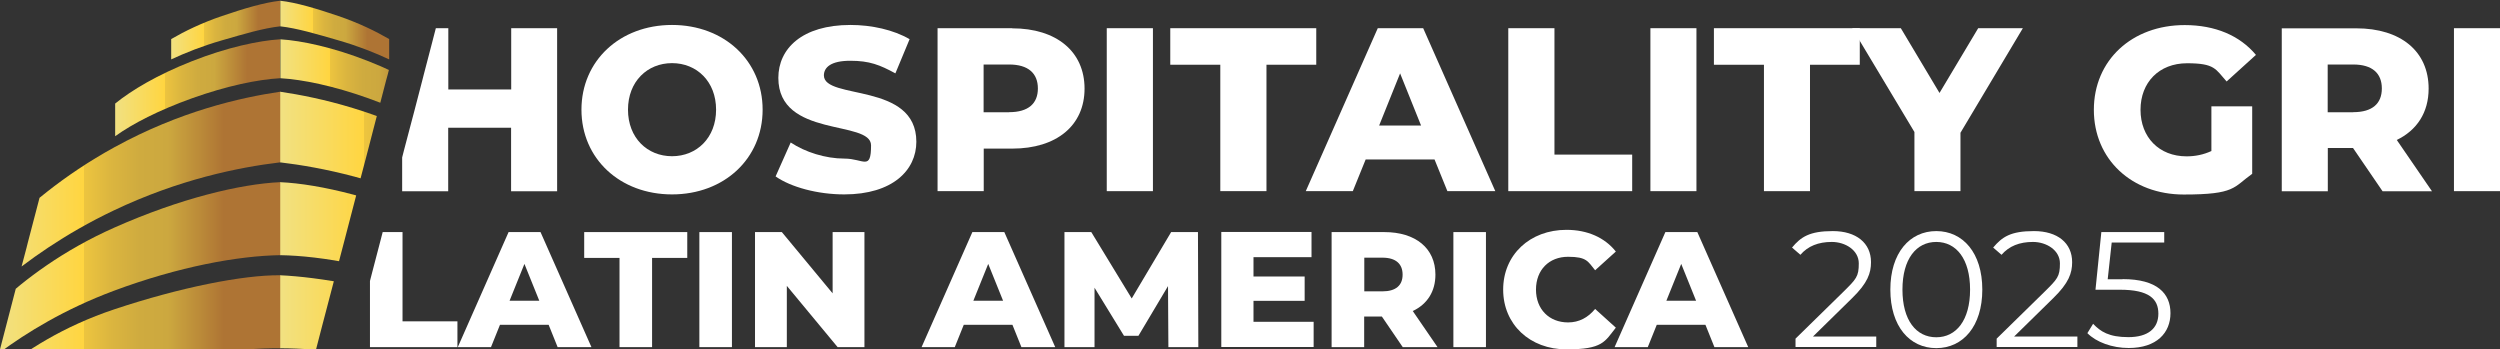<?xml version="1.0" encoding="UTF-8"?>
<svg id="Camada_2" xmlns="http://www.w3.org/2000/svg" xmlns:xlink="http://www.w3.org/1999/xlink" version="1.1" viewBox="0 0 2003.6 280">
  <rect x="0" y="0" width="2003.6" height="280" fill="#333333" stroke="none"/>
  <!-- Generator: Adobe Illustrator 29.0.0, SVG Export Plug-In . SVG Version: 2.1.0 Build 186)  -->
  <defs>
    <style>
      .st0 {
        fill: none;
      }

      .st1 {
        fill: url(#linear-gradient2);
      }

      .st2 {
        fill: url(#linear-gradient1);
      }

      .st3 {
        fill: url(#linear-gradient9);
      }

      .st4 {
        fill: url(#linear-gradient3);
      }

      .st5 {
        fill: url(#linear-gradient6);
      }

      .st6 {
        fill: url(#linear-gradient8);
      }

      .st7 {
        fill: url(#linear-gradient7);
      }

      .st8 {
        fill: url(#linear-gradient5);
      }

      .st9 {
        fill: url(#linear-gradient4);
      }

      .st10 {
        fill: url(#linear-gradient);
      }

      .st11 {
        fill: #fff;
      }

      .st12 {
        clip-path: url(#clippath);
      }
    </style>
    <clipPath id="clippath">
      <polygon class="st0" points="326.2 0 326.2 .4 318.2 30.7 317.3 34.2 310.8 59.5 309.4 64.6 302.8 90 301.6 94.5 294.9 120.4 293.7 125 286.8 151.2 285.2 157.6 278.3 184.1 276.3 191.8 269.3 218.5 267.5 225.6 260.4 252.7 258.4 260.3 253.3 280 0 280 12.4 232.3 14.8 223.1 16.2 217.7 21.2 198.8 22.3 194.4 27.4 174.9 28.5 170.7 33.7 150.8 34.8 146.5 40.1 126 41.1 122.5 46.7 100.6 47.6 97.2 58.4 55.9 73 0 326.2 0"/>
    </clipPath>
    <linearGradient id="linear-gradient" x1="224.5" y1="150.7" x2="449.5" y2="150.7" gradientUnits="userSpaceOnUse">
      <stop offset="0" stop-color="#f1e182"/>
      <stop offset=".3" stop-color="#ffd540"/>
      <stop offset=".3" stop-color="#edc53f"/>
      <stop offset=".4" stop-color="#dbb53f"/>
      <stop offset=".5" stop-color="#cfab3f"/>
      <stop offset=".6" stop-color="#cca83f"/>
      <stop offset=".8" stop-color="#ae7434"/>
    </linearGradient>
    <linearGradient id="linear-gradient1" x1="-.5" y1="150.7" x2="224.5" y2="150.7" xlink:href="#linear-gradient"/>
    <linearGradient id="linear-gradient2" y1="214.3" y2="214.3" xlink:href="#linear-gradient"/>
    <linearGradient id="linear-gradient3" x1="-.5" y1="214.3" x2="224.5" y2="214.3" xlink:href="#linear-gradient"/>
    <linearGradient id="linear-gradient4" y1="279.3" y2="279.3" xlink:href="#linear-gradient"/>
    <linearGradient id="linear-gradient5" x1="-.5" y1="279.3" x2="224.5" y2="279.3" xlink:href="#linear-gradient"/>
    <linearGradient id="linear-gradient6" x1="224.6" y1="70.3" x2="356.7" y2="70.3" xlink:href="#linear-gradient"/>
    <linearGradient id="linear-gradient7" x1="92.4" y1="70.3" x2="224.5" y2="70.3" xlink:href="#linear-gradient"/>
    <linearGradient id="linear-gradient8" x1="224.6" y1="24" x2="311.9" y2="24" xlink:href="#linear-gradient"/>
    <linearGradient id="linear-gradient9" x1="137.2" y1="24" x2="224.5" y2="24" xlink:href="#linear-gradient"/>
  </defs>
  <g class="st12">
    <g>
      <g>
        <path class="st10" d="M449.5,227.8c-21.9-18.5-52.3-40.4-91.6-59.1-52.3-24.9-100-34.6-133.5-38.6v-56.6c32,4.7,80.4,15.7,132.7,44.4,41.8,22.9,72.1,49.5,92.3,70.2v39.8Z"/>
        <path class="st2" d="M-.5,227.8c21.9-18.5,52.3-40.4,91.6-59.1,52.3-24.9,100-34.6,133.5-38.6v-56.6c-32,4.7-80.4,15.7-132.7,44.4C50.1,140.8,19.7,167.3-.5,188.1v39.8Z"/>
      </g>
      <g>
        <path class="st1" d="M449.5,282.7c-21.9-16.2-52.3-34.9-91.6-49.6-52.3-19.5-100-28.1-133.5-28.6v-58.5c32,1.4,80.4,13.1,132.7,36.3,41.8,18.6,72.1,42,92.3,60.7v39.8Z"/>
        <path class="st4" d="M-.5,282.7c21.9-16.2,52.3-34.9,91.6-49.6,52.3-19.5,100-28.1,133.5-28.6v-58.5c-32,1.4-80.4,13.1-132.7,36.3C50.1,200.8,19.7,224.2-.5,242.9v39.8Z"/>
      </g>
      <g>
        <path class="st9" d="M449.5,337.9c-21.9-13.8-52.3-29.1-91.6-39.4-52.3-13.7-99.7-19.3-133.5-19.4v-58.5c31.3,1.4,80.4,9.8,132.7,27.2,41.8,13.9,72.1,34,92.3,50.4v39.8Z"/>
        <path class="st8" d="M-.5,337.9c21.9-13.8,52.3-29.1,91.6-39.4,52.3-13.7,99.9-19.6,133.5-19.4v-58.5c-29.9-.3-80.4,9.8-132.7,27.2-41.8,13.9-72.1,34-92.3,50.4v39.8Z"/>
      </g>
      <g>
        <path class="st5" d="M356.7,109.1c-14.1-10.1-34.7-20.7-61.4-30.3-28-10-52.8-15.1-70.6-16.1,0-10.4,0-20.8,0-31.2,17.3,1.1,42.5,6.5,70.7,17.6,27.6,10.9,48.1,23.1,61.4,33.9v26.1Z"/>
        <path class="st7" d="M92.4,109.1c14.1-10.1,34.7-20.7,61.4-30.3,28-10,52.8-15.1,70.6-16.1,0-10.4,0-20.8,0-31.2-17.3,1.1-42.5,6.5-70.7,17.6-27.6,10.9-48.1,23.1-61.4,33.9v26.1Z"/>
      </g>
      <g>
        <path class="st6" d="M311.9,47.6c-11.4-5.3-25.1-10.8-40.8-15.3-17.3-5-33-9.7-46.5-11.2,0-6.8,0-13.7,0-20.5,12.8,1.4,28.8,6.2,46.5,12.2,16.5,5.6,30.1,12.3,40.8,18.5v16.4Z"/>
        <path class="st3" d="M137.2,47.6c11.4-5.3,25.1-10.8,40.8-15.3,17.3-5,33-9.7,46.5-11.2,0-6.8,0-13.7,0-20.5-12.8,1.4-28.8,6.2-46.5,12.2-16.5,5.6-30.1,12.3-40.8,18.5v16.4Z"/>
      </g>
    </g>
  </g>
  <g>
    <g>
      <path class="st11" d="M322.6,257.5v-71.5h-15.9l-1.5,5.8-7,26.8-1.7,6.6v53h70.1v-20.7h-44Z"/>
      <path class="st11" d="M433.3,186h-25.7l-40.7,92.2h26.6l7.2-17.9h39l7.2,17.9h27.1l-40.8-92.2ZM408.4,241l11.9-29.5,11.9,29.5h-23.7Z"/>
      <path class="st11" d="M468.2,186v20.7h28.3v71.5h26.1v-71.5h28.2v-20.7h-82.6Z"/>
      <path class="st11" d="M560.5,186v92.2h26.1v-92.2h-26.1Z"/>
      <path class="st11" d="M667.3,186v49.1l-40.7-49.1h-21.5v92.2h25.5v-49.1l40.7,49.1h21.5v-92.2h-25.5Z"/>
      <path class="st11" d="M805,186h-25.7l-40.7,92.2h26.6l7.2-17.9h39l7.2,17.9h27.1l-40.8-92.2ZM780.1,241l11.9-29.5,11.9,29.5h-23.7Z"/>
      <path class="st11" d="M960.1,186h-21.5l-31.6,53.2-32.4-53.2h-21.5v92.2h24.1v-47.6l23.6,38.5h11.6l23.7-39.8.3,48.9h24l-.3-92.2Z"/>
      <path class="st11" d="M1004.6,258v-16.9h41v-19.5h-41v-15.5h46.5v-20.2h-72.3v92.2h74v-20.2h-48.2Z"/>
      <path class="st11" d="M1132.4,249.2c11.5-5.5,18-15.6,18-29.1,0-21.1-15.8-34.1-41-34.1h-42.2v92.2h26.1v-24.5h14.2l16.7,24.5h27.9l-19.9-29ZM1107.9,233.5h-14.5v-27h14.5c10.8,0,16.2,5,16.2,13.6s-5.4,13.4-16.2,13.4Z"/>
      <path class="st11" d="M1164.8,186v92.2h26.1v-92.2h-26.1Z"/>
      <path class="st11" d="M1256.7,258.4c-15.1,0-25.7-10.5-25.7-26.3s10.5-26.3,25.7-26.3,15.9,3.8,21.7,10.8l16.6-15c-8.9-11.2-22.7-17.4-39.6-17.4-29.2,0-50.7,19.9-50.7,47.9s21.5,47.9,50.7,47.9,30.7-6.2,39.6-17.4l-16.6-15c-5.8,7-12.9,10.8-21.7,10.8Z"/>
      <path class="st11" d="M1360.4,186h-25.7l-40.7,92.2h26.6l7.2-17.9h39l7.2,17.9h27.1l-40.8-92.2ZM1335.5,241l11.9-29.5,11.9,29.5h-23.7Z"/>
      <path class="st11" d="M1453,269.7l31.4-30.8c12.4-12.1,15.1-20,15.1-28.8,0-15.4-11.9-24.9-30.6-24.9s-25.6,4.7-32.7,13.2l6.7,5.8c6.1-7,14.4-10.3,25.2-10.3s21.6,6.6,21.6,17.2-2,12.5-12.4,22.8l-38.3,37.5v6.7h64.7v-8.4h-50.7Z"/>
      <path class="st11" d="M1551.8,185.2c-21.3,0-36.8,17.5-36.8,46.9s15.4,46.9,36.8,46.9,36.9-17.5,36.9-46.9-15.5-46.9-36.9-46.9ZM1551.8,270.3c-16.1,0-27.1-13.6-27.1-38.2s11.1-38.2,27.1-38.2,27.1,13.6,27.1,38.2-11.1,38.2-27.1,38.2Z"/>
      <path class="st11" d="M1614.2,269.7l31.4-30.8c12.4-12.1,15.1-20,15.1-28.8,0-15.4-11.8-24.9-30.6-24.9s-25.5,4.7-32.7,13.2l6.7,5.8c6.1-7,14.4-10.3,25.2-10.3s21.6,6.6,21.6,17.2-2,12.5-12.4,22.8l-38.3,37.5v6.7h64.7v-8.4h-50.7Z"/>
      <path class="st11" d="M1701,223.8h-11.8l3.2-29.4h42.1v-8.4h-50.4l-4.7,46.2h19.6c23.4,0,30.8,7.4,30.8,19.2s-8.3,18.8-24,18.8-22.4-4.5-28.3-10.7l-4.6,7.5c7.1,7.2,19.8,11.9,33.1,11.9,22.5,0,33.5-12.2,33.5-27.9s-10.5-27.3-38.3-27.3Z"/>
    </g>
    <g>
      <path class="st11" d="M409.7,22.6v49.1h-50.4V22.6h-10l-2.1,8.1-.9,3.5-6.6,25.3-1.3,5.1-6.6,25.4-1.2,4.5-6.8,25.8-1.2,4.7-.3,1.2v27.1h36.9v-50.9h50.4v50.9h36.9V22.6h-36.9Z"/>
      <path class="st11" d="M538.6,20c-41.8,0-72.6,28.7-72.6,67.9s30.8,67.9,72.6,67.9,72.6-28.7,72.6-67.9-30.8-67.9-72.6-67.9ZM538.6,125.2c-19.8,0-35.3-14.7-35.3-37.3s15.5-37.3,35.3-37.3,35.3,14.7,35.3,37.3-15.5,37.3-35.3,37.3Z"/>
      <path class="st11" d="M660.3,60.5c0-6.5,5.6-11.8,21.1-11.8s23.7,3.3,36.2,10.1l11.4-27.4c-12.9-7.5-30.4-11.4-47.4-11.4-38.8,0-57.8,19-57.8,42.4,0,48.5,74.3,33.4,74.3,54.1s-6,10.6-21.3,10.6-31.5-5.2-43.1-12.9l-12.1,27.2c12.3,8.6,33.6,14.4,55,14.4,38.8,0,57.8-19.4,57.8-42.2,0-48.1-74.1-33.2-74.1-53.2Z"/>
      <path class="st11" d="M811.1,22.6h-59.7v130.6h37v-34.1h22.8c35.6,0,58-18.5,58-48.1s-22.4-48.3-58-48.3ZM808.8,90h-20.5v-38.3h20.5c15.3,0,23,7.1,23,19.2s-7.7,19-23,19Z"/>
      <path class="st11" d="M887,22.6v130.6h37V22.6h-37Z"/>
      <path class="st11" d="M937.9,22.6v29.3h40.1v101.3h37V51.9h39.9v-29.3h-117Z"/>
      <path class="st11" d="M1140.6,22.6h-36.4l-57.7,130.6h37.7l10.3-25.4h55.2l10.3,25.4h38.4l-57.8-130.6ZM1105.3,100.6l16.8-41.8,16.8,41.8h-33.6Z"/>
      <path class="st11" d="M1245.8,123.9V22.6h-37v130.6h99.3v-29.3h-62.3Z"/>
      <path class="st11" d="M1322.7,22.6v130.6h36.9V22.6h-36.9Z"/>
      <path class="st11" d="M1373.6,22.6v29.3h40.1v101.3h36.9V51.9h39.9v-29.3h-117Z"/>
      <path class="st11" d="M1585.4,22.6l-31,51.9-31-51.9h-39l6.2,10.3,43.7,72.9v47.4h36.9v-46.8l50-83.8h-35.8Z"/>
      <path class="st11" d="M1772.4,121c-6.5,3-13.1,4.3-20,4.3-22,0-36.9-15.3-36.9-37.3s14.9-37.3,37.3-37.3,22.8,4.7,31.7,14.6l23.5-21.3c-12.9-15.5-32.7-23.9-57.1-23.9-42.3,0-72.8,28.2-72.8,67.9s30.4,67.9,72,67.9,39.7-5.8,54.9-16.6v-54.1h-32.7v35.8Z"/>
      <path class="st11" d="M1920.8,112.2c16.2-7.8,25.6-22,25.6-41.2,0-29.9-22.4-48.3-58-48.3h-59.7v130.6h36.9v-34.7h20.2l23.7,34.7h39.6l-28.2-41.1ZM1886,90h-20.5v-38.3h20.5c15.3,0,22.9,7.1,22.9,19.2s-7.6,19-22.9,19Z"/>
      <path class="st11" d="M1966.7,22.6v130.6h36.9V22.6h-36.9Z"/>
    </g>
  </g>
</svg>